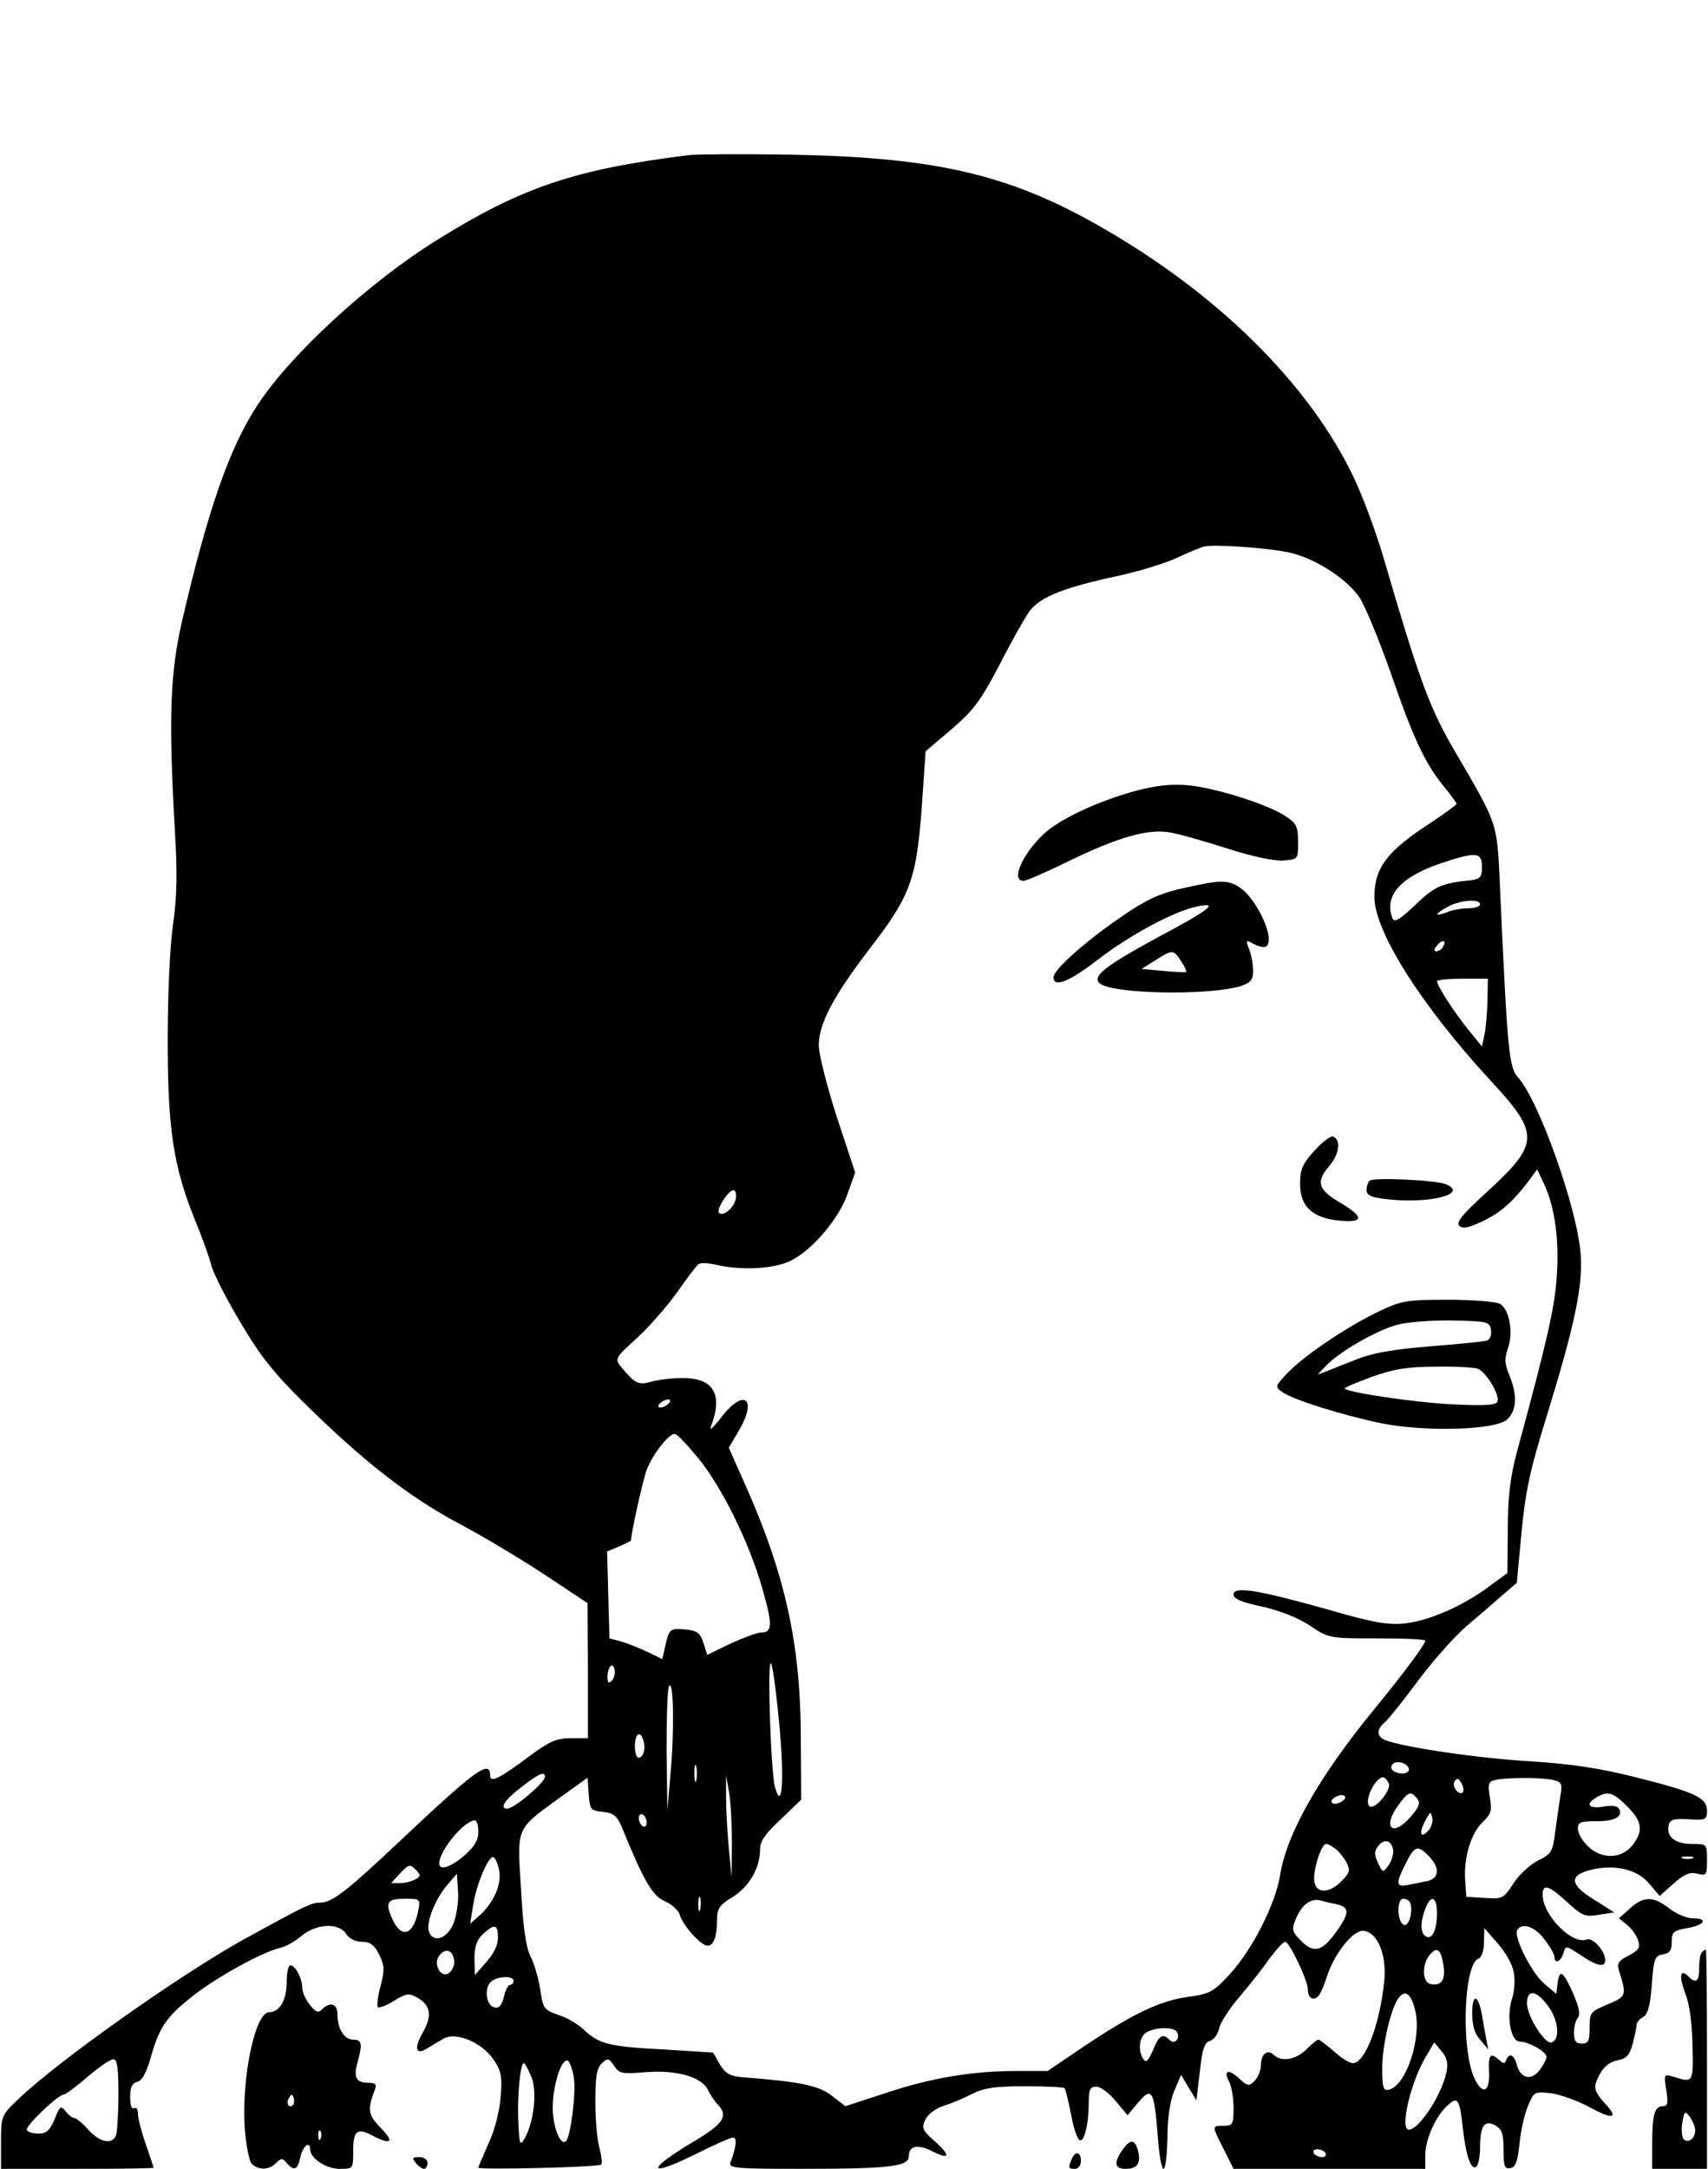 <?xml version="1.0" encoding="UTF-8" standalone="yes"?>
<svg version="1.0" xmlns="http://www.w3.org/2000/svg" width="327pt" height="415pt" viewBox="0 0 436 554" preserveAspectRatio="xMidYMid meet">
  <g transform="translate(0,554) scale(0.1,-0.1)" fill="#000000" stroke="none">
    <path d="M1760 5144 c-291 -36 -427 -81 -644 -216 -173 -107 -375 -292 -460
-422 -72 -109 -127 -267 -193 -551 -31 -134 -35 -249 -19 -531 7 -114 6 -175
-5 -250 -8 -58 -13 -180 -13 -294 0 -224 15 -320 68 -452 19 -46 39 -101 44
-122 6 -21 39 -86 74 -144 48 -82 85 -129 158 -201 154 -152 269 -242 397
-311 65 -34 166 -95 225 -134 l107 -71 1 -172 0 -173 -44 0 c-36 0 -54 -8
-103 -44 -80 -60 -103 -71 -103 -51 0 42 -39 13 -233 -170 -136 -128 -171
-155 -202 -155 -22 0 -36 -7 -193 -93 -169 -94 -477 -312 -579 -410 -42 -40
-43 -42 -43 -109 l0 -68 195 0 c107 0 195 1 195 3 0 1 -9 28 -20 60 -11 31
-20 66 -20 77 0 12 -4 18 -10 15 -6 -4 -10 8 -10 28 0 25 5 36 18 39 13 4 24
24 35 64 22 77 41 104 109 157 60 47 176 111 220 121 14 3 40 17 56 31 38 32
96 34 114 5 8 -12 24 -20 40 -20 21 0 32 -8 44 -32 14 -28 15 -39 4 -81 -7
-26 -10 -51 -7 -54 3 -3 22 4 41 16 28 18 39 20 55 11 39 -20 44 -47 20 -90
-25 -43 -19 -61 11 -42 11 7 29 18 40 24 31 19 98 -8 128 -52 21 -30 23 -44
19 -96 -3 -37 -15 -85 -31 -119 -14 -32 -26 -59 -26 -62 0 -6 307 1 314 8 3 3
1 21 -4 40 -6 19 -11 72 -11 118 0 66 3 87 16 100 16 15 18 14 32 -6 13 -20
21 -21 81 -16 79 6 141 -12 158 -44 6 -13 18 -31 28 -41 25 -28 11 -48 -65
-93 -124 -74 -117 -93 11 -29 44 22 85 40 91 40 11 0 8 -25 -7 -64 -5 -14 14
-16 179 -16 228 0 277 6 277 32 0 27 23 32 60 13 45 -23 48 -12 7 25 -32 28
-35 34 -25 55 6 14 26 29 47 36 20 6 53 20 74 31 30 15 60 19 134 19 52 0 97
-2 101 -5 3 -3 10 -34 17 -68 6 -34 16 -63 22 -65 12 -4 23 42 23 98 0 32 4
39 19 39 11 0 33 -16 50 -37 l30 -36 27 32 c35 42 41 32 50 -81 3 -48 10 -88
15 -88 5 0 9 35 10 78 0 49 6 93 17 120 l18 42 19 -32 20 -33 9 74 c6 58 12
74 26 78 10 3 20 17 23 31 3 15 26 51 51 80 25 29 60 73 77 98 18 24 36 44 41
44 11 0 58 -99 58 -122 0 -22 15 -31 28 -15 5 6 15 29 21 49 19 59 68 120 94
116 36 -5 59 -62 52 -130 -11 -109 -49 -208 -80 -208 -8 0 -30 13 -48 30 -19
16 -37 30 -40 30 -4 0 -17 -11 -31 -25 -26 -26 -64 -33 -83 -14 -16 16 -33 2
-33 -26 0 -13 -7 -31 -16 -40 -15 -15 -18 -14 -40 6 -27 26 -41 20 -25 -9 6
-12 11 -41 11 -66 0 -42 -2 -46 -25 -46 -31 0 -31 1 0 -60 l25 -50 245 0 245
0 0 35 c0 40 27 101 58 128 25 23 30 15 38 -59 8 -72 21 -107 34 -99 5 3 10
25 10 48 0 57 11 73 39 58 17 -10 21 -21 21 -62 0 -43 3 -50 18 -47 13 2 18
17 23 63 3 33 13 76 22 97 15 35 16 36 59 31 23 -3 67 -19 97 -35 58 -32 76
-30 44 5 -33 36 -35 45 -18 77 10 20 26 33 45 37 24 4 32 13 40 42 5 20 10 41
10 48 0 7 8 16 17 21 12 7 18 29 22 83 5 67 8 74 29 77 17 3 22 10 22 32 0 25
4 29 40 35 45 8 54 25 13 25 -14 0 -41 11 -59 25 -41 32 -66 32 -101 0 l-28
-25 21 -17 c12 -10 25 -28 28 -40 6 -18 1 -25 -24 -38 -26 -13 -31 -21 -25
-38 20 -65 20 -66 -29 -87 -44 -18 -46 -21 -46 -60 0 -33 -3 -40 -20 -40 -15
0 -20 7 -20 28 0 15 5 33 10 38 7 7 3 27 -12 62 -26 58 -35 64 -40 25 l-3 -26
-31 26 c-33 28 -79 121 -69 137 12 20 45 9 69 -23 15 -19 26 -39 26 -45 0 -20
17 -13 23 9 6 20 6 20 44 -5 41 -28 63 -33 63 -13 0 23 -32 59 -47 53 -37 -15
-113 62 -113 114 0 29 15 25 63 -19 38 -35 46 -38 81 -32 l39 6 -52 33 c-61
37 -64 61 -11 75 62 16 121 3 152 -34 l27 -32 36 32 c27 24 42 30 60 25 24 -6
25 -4 25 35 0 41 0 41 -39 41 -42 0 -65 18 -59 47 3 15 12 18 51 16 44 -3 47
-1 47 22 0 33 -30 47 -181 85 -91 23 -162 34 -269 41 -130 7 -326 36 -372 54
-23 9 -23 28 -1 46 9 8 47 55 84 105 37 50 93 113 124 140 32 27 74 63 93 80
l36 31 12 129 c10 104 22 160 62 289 73 236 96 342 89 423 -9 117 -107 392
-160 450 -23 25 -27 69 -45 462 -9 197 -1 173 -121 379 -61 105 -90 186 -176
481 -20 69 -56 166 -80 215 -109 226 -327 446 -606 613 -256 154 -445 200
-834 207 -121 2 -236 1 -255 -1z m1531 -1015 c66 -14 148 -67 180 -114 15 -22
50 -107 79 -189 59 -171 88 -233 136 -293 19 -23 34 -44 34 -46 0 -3 -28 -23
-62 -46 -115 -74 -148 -117 -148 -192 0 -88 120 -277 294 -466 131 -141 130
-163 -11 -292 -57 -52 -75 -73 -66 -82 8 -8 22 -6 54 9 47 21 79 48 120 101
l25 34 17 -36 c28 -58 40 -145 33 -238 -5 -78 -23 -158 -102 -449 -17 -64 -23
-113 -23 -197 l-1 -111 -49 -36 c-68 -50 -152 -86 -214 -93 -43 -4 -80 2 -197
36 -178 50 -240 60 -240 38 0 -11 21 -20 74 -31 44 -10 93 -29 122 -49 48 -32
50 -32 172 -32 67 0 122 -2 122 -6 0 -9 -54 -82 -132 -177 -139 -170 -222
-315 -239 -422 -12 -74 -70 -188 -127 -251 -44 -48 -52 -52 -110 -60 -71 -10
-140 -43 -267 -128 l-90 -61 -77 0 c-114 0 -219 -17 -336 -56 l-104 -34 -35
27 c-33 26 -83 36 -228 47 -32 3 -43 9 -58 33 l-17 30 -127 8 c-138 7 -165 14
-203 50 -14 14 -43 31 -65 38 -38 13 -40 17 -47 66 -5 29 -15 66 -25 84 -11
22 -19 74 -24 172 -10 162 -15 150 103 236 l67 48 3 -42 c3 -40 5 -42 36 -45
28 -3 36 -10 49 -40 55 -135 78 -175 109 -188 18 -8 36 -24 39 -36 9 -28 54
-78 71 -78 15 0 24 23 24 66 0 29 6 38 41 59 42 27 69 74 69 122 0 20 14 40
53 76 l52 50 -1 166 c-1 231 -40 409 -140 634 l-44 99 26 44 c48 82 13 109
-45 34 -19 -25 -31 -36 -27 -25 32 83 8 125 -72 125 -26 0 -61 -4 -79 -9 -33
-10 -42 -6 -77 36 -18 22 -18 23 38 74 32 29 78 82 104 118 25 36 50 69 55 72
5 4 25 3 46 -2 65 -15 149 -10 190 11 56 28 124 109 145 172 l19 53 -47 142
c-25 78 -46 160 -46 183 0 54 36 123 125 240 115 149 126 183 141 408 l7 103
66 56 c56 48 74 72 122 163 30 59 65 121 77 138 27 37 87 61 227 91 55 12 123
33 150 46 28 13 59 26 70 29 27 6 158 -3 216 -15z m494 -804 c0 -25 -5 -30
-25 -33 -78 -8 -95 -15 -145 -63 -42 -40 -54 -46 -59 -34 -22 57 21 105 124
140 91 30 105 29 105 -10z m-5 -95 c0 -5 -13 -10 -29 -10 -16 0 -41 -4 -55
-10 -34 -13 -33 -5 2 14 31 17 82 21 82 6z m-95 -109 c-3 -6 -11 -11 -17 -11
-6 0 -6 6 2 15 14 17 26 13 15 -4z m114 -138 c-1 -32 -4 -71 -8 -87 l-6 -29
-36 44 c-36 45 -79 111 -79 123 0 3 29 6 65 6 l65 0 -1 -57z m-1921 -504 c-3
-23 -33 -48 -43 -37 -8 8 24 58 37 58 5 0 8 -10 6 -21z m-178 -529 c-8 -5 -17
-7 -19 -4 -3 3 1 9 9 14 8 5 17 7 19 4 3 -3 -1 -9 -9 -14z m83 -136 c60 -74
128 -212 162 -329 27 -94 27 -115 -2 -115 -10 0 -45 -13 -78 -28 l-60 -29 -10
31 c-9 26 -16 31 -48 34 -38 3 -40 2 -51 -50 l-6 -26 -37 18 c-21 10 -51 22
-68 27 l-30 8 -3 111 -3 111 31 13 c16 7 30 14 30 15 0 17 31 157 40 180 16
42 60 97 73 92 7 -2 33 -30 60 -63z m207 -688 c12 -138 6 -214 -12 -151 -11
41 -21 348 -9 314 5 -15 14 -88 21 -163z m-429 121 c-8 -8 -11 -5 -11 9 0 27
14 41 18 19 2 -9 -1 -22 -7 -28z m150 -237 l-8 -95 -2 156 c0 86 2 159 7 163
11 12 13 -118 3 -224z m-69 83 c6 -22 -1 -43 -13 -43 -5 0 -9 14 -9 30 0 33
15 41 22 13z m135 -100 c-3 -10 -5 -2 -5 17 0 19 2 27 5 18 2 -10 2 -26 0 -35z
m1821 30 c2 -8 -5 -13 -17 -13 -21 0 -35 13 -24 24 10 10 36 3 41 -11z m-2208
-22 c0 -14 -79 -81 -96 -81 -22 0 -6 24 41 59 42 32 55 37 55 22z m478 -171
l-1 -85 -7 75 c-4 41 -7 100 -7 130 l0 55 8 -45 c4 -25 7 -83 7 -130z m1679
154 c6 -17 -35 -67 -49 -58 -16 10 13 74 34 74 5 0 11 -7 15 -16z m189 -22
c-10 -10 -29 15 -21 28 6 9 10 8 17 -4 6 -10 7 -20 4 -24z m232 31 c21 -5 23
-10 17 -42 -3 -20 -9 -61 -13 -91 -6 -50 -10 -56 -43 -72 -19 -9 -48 -35 -63
-58 -26 -40 -29 -41 -74 -38 l-47 3 -3 42 c-4 58 15 121 45 149 21 20 24 28
18 63 -5 33 -4 40 12 44 28 7 125 7 151 0z m-542 -55 c-10 -6 -20 -7 -24 -3
-9 8 20 25 31 18 5 -3 2 -10 -7 -15z m193 8 c9 -11 6 -21 -15 -45 -47 -56 -76
-30 -32 29 25 34 31 36 47 16z m537 -20 c39 -39 42 -63 13 -100 -28 -35 -80
-36 -114 -1 -14 13 -25 33 -25 44 0 16 7 19 45 19 48 -1 72 12 60 32 -5 8 -20
9 -41 5 -37 -6 -46 7 -16 24 28 17 42 13 78 -23z m-2506 -42 c0 -8 -4 -12 -10
-9 -5 3 -10 13 -10 21 0 8 5 12 10 9 6 -3 10 -13 10 -21z m1996 -22 c-20 -20
-22 -1 -4 31 11 20 12 21 16 3 2 -10 -3 -26 -12 -34z m-2426 -1 c0 -21 -10
-38 -35 -60 -36 -31 -65 -40 -65 -21 0 33 64 110 91 110 5 0 9 -13 9 -29z
m2338 -47 c1 -10 -4 -28 -12 -39 -14 -19 -15 -19 -27 7 -10 22 -9 30 1 43 16
20 34 14 38 -11z m-147 3 c9 -7 21 -22 28 -35 10 -19 8 -26 -14 -48 -35 -35
-71 -30 -69 11 2 36 20 85 31 85 5 0 15 -6 24 -13z m239 -19 c28 -30 26 -56
-5 -63 -14 -3 -36 -7 -50 -10 -30 -6 -31 4 -5 55 23 46 31 48 60 18z m-2377
-35 c7 -35 -13 -81 -47 -113 l-27 -24 7 44 c8 56 41 133 53 126 5 -3 11 -18
14 -33z m3050 30 c-7 -2 -19 -2 -25 0 -7 3 -2 5 12 5 14 0 19 -2 13 -5z
m-3263 -53 c-8 -5 -26 -10 -39 -10 l-24 0 23 25 c22 23 25 24 39 10 14 -14 14
-17 1 -25z m96 -114 c-16 -38 -51 -50 -62 -21 -9 21 14 81 44 117 l27 32 3
-46 c2 -25 -4 -62 -12 -82z m631 37 c-3 -10 -5 -4 -5 12 0 17 2 24 5 18 2 -7
2 -21 0 -30z m-721 -5 c-12 -60 -42 -71 -65 -22 -20 44 -15 54 30 54 41 0 41
0 35 -32z m2347 18 c35 -8 34 -23 -3 -74 -35 -48 -57 -52 -90 -17 -21 22 -22
27 -10 55 14 34 37 51 60 46 8 -2 27 -7 43 -10z m189 2 c7 -21 -4 -59 -16 -55
-18 6 -20 67 -2 67 8 0 16 -5 18 -12z m68 -25 c0 -44 -13 -69 -29 -59 -14 9
-14 36 -1 70 14 38 30 32 30 -11z m-2400 -63 c0 -19 -11 -41 -30 -62 l-29 -33
-1 42 c0 31 6 48 22 63 30 27 38 25 38 -10z m2596 -87 c4 -19 2 -51 -5 -71
-14 -46 -2 -107 21 -107 22 0 68 -26 68 -39 0 -6 -8 -21 -18 -34 -21 -28 -49
-21 -58 14 -7 26 -20 31 -27 12 -4 -10 -7 -10 -18 0 -22 20 -28 14 -26 -29 3
-55 -18 -62 -39 -14 -33 79 -25 288 12 302 8 3 14 20 14 42 l1 36 34 -39 c19
-21 38 -54 41 -73z m-2708 30 c2 -11 -4 -25 -12 -32 -21 -17 -44 23 -25 45 16
19 33 13 37 -13z m2528 -9 c7 -40 -4 -58 -32 -52 -22 4 -23 50 -3 74 18 22 28
17 35 -22z m-2376 -44 c0 -5 -4 -10 -9 -10 -5 0 -12 -14 -16 -31 -5 -21 -12
-29 -23 -27 -21 4 -28 44 -12 64 14 16 60 19 60 4z m2304 -74 c18 -71 -23
-195 -68 -204 -13 -3 -16 6 -16 55 0 60 23 157 43 181 16 20 31 9 41 -32z
m344 4 c23 -35 26 -80 5 -87 -17 -6 -63 67 -63 100 0 39 27 33 58 -13z m-953
-60 c10 -16 -5 -34 -18 -21 -18 18 -27 13 -43 -26 -12 -28 -18 -33 -25 -22
-14 23 -10 57 9 68 22 13 69 14 77 1z m689 -104 c-12 -57 -70 -146 -96 -146
-24 0 5 124 45 189 l20 34 19 -23 c14 -17 17 -32 12 -54z m-3394 -55 c0 -49
-3 -96 -6 -105 -10 -25 -41 -19 -71 14 -14 16 -31 30 -36 30 -5 0 -15 8 -22
17 -12 16 -15 13 -28 -20 -12 -29 -22 -37 -41 -37 -14 0 -27 4 -30 9 -6 9 80
91 95 91 4 0 31 20 60 45 29 25 59 45 66 45 10 0 13 -22 13 -89z m1164 41 c6
-36 -8 -149 -20 -161 -14 -14 -34 36 -34 86 0 57 23 128 39 119 5 -4 12 -23
15 -44z m-109 4 c16 -38 7 -116 -17 -159 -12 -20 -13 -15 -16 43 -3 65 5 150
14 150 3 0 11 -15 19 -34z m2030 -196 c3 -6 -1 -10 -9 -10 -8 0 -18 5 -21 10
-3 6 1 10 9 10 8 0 18 -4 21 -10z"/>
    <path d="M2900 3520 c-98 -27 -197 -73 -238 -113 -53 -51 -81 -117 -49 -117 8
0 60 23 117 51 124 60 200 82 255 73 22 -3 88 -22 148 -41 65 -21 122 -33 145
-31 37 3 37 3 37 48 0 38 -4 47 -32 65 -44 30 -177 72 -248 79 -43 4 -81 0
-135 -14z"/>
    <path d="M3033 3274 c-75 -16 -107 -31 -193 -92 -83 -59 -150 -121 -150 -138
0 -28 40 -12 115 46 82 63 196 124 254 135 55 11 30 -9 -104 -80 -132 -72
-166 -98 -148 -116 28 -28 277 -33 361 -8 26 9 32 16 32 39 0 16 -4 40 -10 55
-9 23 -8 25 9 15 30 -15 41 -12 41 12 0 34 -39 106 -70 128 -32 23 -50 23
-137 4z m-17 -189 c9 -14 15 -27 13 -28 -2 -1 -29 0 -59 3 l-55 5 35 22 c44
28 46 28 66 -2z"/>
    <path d="M3356 2600 c-30 -33 -36 -48 -36 -83 0 -59 31 -88 101 -95 64 -6 63
10 -2 48 -53 32 -59 51 -24 92 26 30 30 68 9 75 -6 2 -27 -14 -48 -37z"/>
    <path d="M3498 2524 c-5 -4 -8 -15 -8 -24 0 -13 12 -19 51 -23 107 -13 212 13
152 38 -27 11 -187 18 -195 9z"/>
    <path d="M3521 2190 c-81 -39 -187 -110 -232 -156 -33 -35 -34 -36 -14 -50 26
-19 153 -59 255 -80 113 -22 289 -17 319 10 25 23 27 62 6 113 -12 29 -13 42
-4 68 15 41 4 102 -21 115 -10 5 -70 10 -132 10 -105 0 -118 -2 -177 -30z
m287 -48 c2 -12 -3 -24 -10 -26 -7 -3 -72 -9 -145 -15 -90 -7 -148 -17 -185
-32 -29 -11 -64 -25 -78 -31 l-25 -9 22 23 c33 35 129 90 181 104 26 7 89 12
142 11 90 -2 95 -3 98 -25z m-34 -98 c22 -8 59 -71 50 -85 -5 -9 -39 -10 -118
-6 -96 5 -262 30 -272 40 -2 2 29 15 69 30 57 20 91 26 164 26 50 1 98 -2 107
-5z"/>
    <path d="M3760 397 c0 -31 6 -52 21 -68 l20 -24 -5 25 c-2 14 -8 42 -11 63
-10 54 -25 56 -25 4z"/>
    <path d="M4347 553 c-4 -3 -7 -21 -7 -40 0 -35 -8 -41 -28 -21 -21 21 -24 0
-7 -45 11 -28 17 -78 18 -133 2 -95 3 -95 -51 -78 -22 6 -22 5 -16 -35 5 -33
4 -41 -9 -41 -21 0 -27 -22 -27 -96 l0 -64 70 0 70 0 0 280 c0 154 -1 280 -3
280 -2 0 -7 -3 -10 -7z m-17 -455 c0 -20 -18 -34 -30 -22 -4 5 -6 24 -3 42 5
30 7 31 19 15 7 -10 14 -26 14 -35z"/>
    <path d="M730 476 c0 -45 -18 -76 -45 -76 -36 0 -71 -170 -62 -298 3 -40 11
-80 17 -88 16 -18 45 -18 63 1 13 13 16 13 27 0 19 -22 28 -18 35 15 6 28 25
43 25 20 0 -23 41 -50 75 -50 35 0 35 0 35 44 0 54 10 62 49 41 49 -25 57 -17
22 19 -34 35 -35 47 -15 100 5 12 0 16 -19 16 -30 0 -37 15 -25 55 12 45 10
55 -12 55 -23 0 -40 28 -40 64 0 28 -18 34 -39 14 -10 -11 -16 -8 -32 11 -10
13 -19 32 -19 43 0 24 -18 58 -30 58 -6 0 -10 -20 -10 -44z m16 -313 c-10 -10
-19 5 -10 18 6 11 8 11 12 0 2 -7 1 -15 -2 -18z m71 -85 c-3 -8 -6 -5 -6 6 -1
11 2 17 5 13 3 -3 4 -12 1 -19z"/>
    <path d="M2866 48 c-23 -32 -20 -48 8 -48 30 0 40 14 32 46 -8 30 -20 31 -40
2z"/>
    <path d="M2736 24 c-9 -22 -8 -24 9 -24 8 0 15 9 15 20 0 24 -15 27 -24 4z"/>
    <path d="M1060 15 c7 -8 16 -15 21 -15 5 0 9 7 9 15 0 9 -9 15 -21 15 -18 0
-19 -2 -9 -15z"/>
  </g>
</svg>